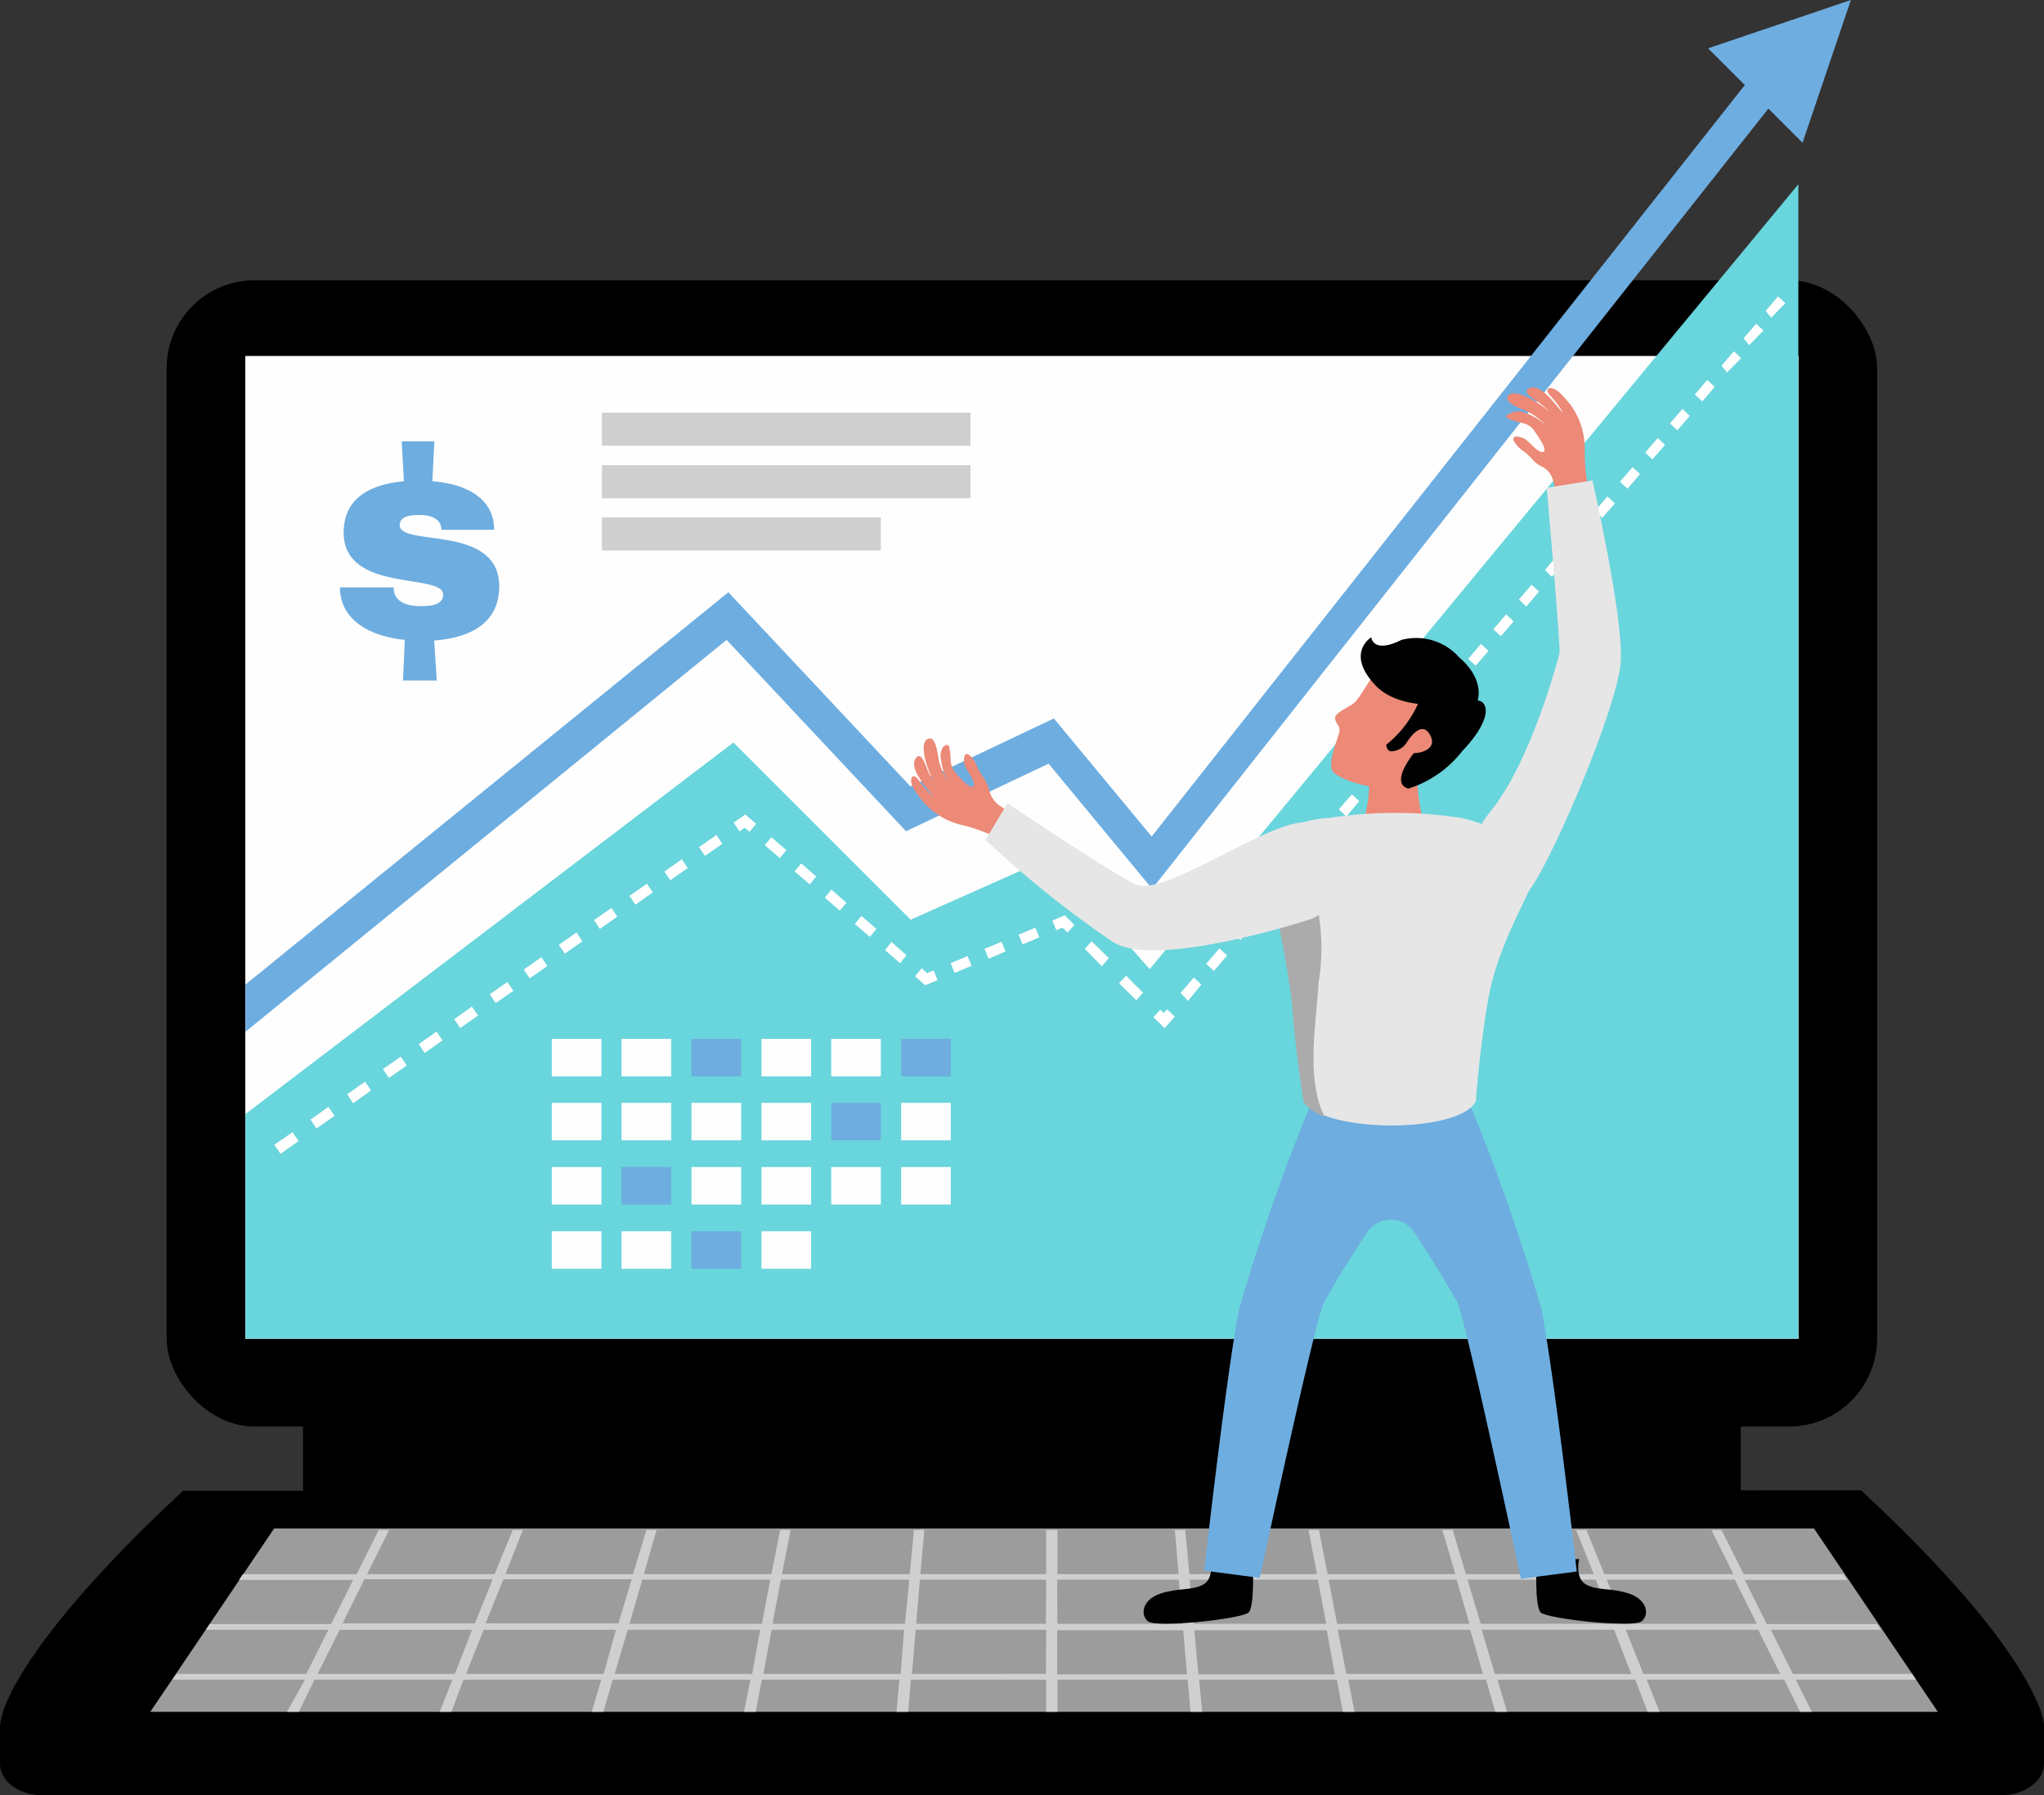 <svg xmlns="http://www.w3.org/2000/svg" viewBox="0 0 92.61 81.36"><rect x="0" y="0" width="92.61" height="81.36" fill="#333333" stroke="none"/><defs><style>.cls-1{fill:#fefefe;}.cls-2{fill:#9c9c9c;}.cls-3{fill:#cfcfcf;}.cls-4{fill:#69d5dc;}.cls-5{fill:#6eade0;}.cls-6{fill:#fff;}.cls-7{fill:#ec8977;}.cls-8{fill:#e6e6e6;}.cls-9{fill:#ababab;}</style></defs><title>estrategia</title><g id="Capa_2" data-name="Capa 2"><g id="Layer_1" data-name="Layer 1"><rect x="13.73" y="58.11" width="65.14" height="9.56"/><rect x="7.55" y="12.7" width="77.5" height="51.95" rx="3.99"/><rect class="cls-1" x="11.12" y="16.14" width="70.36" height="44.53"/><path d="M0,78.52v1.42c0,.78.86,1.42,1.91,1.42H90.7c1,0,1.91-.64,1.91-1.42V78.52Z"/><path d="M46.3,67.56h-38C8.16,67.7,2.19,73.05.36,77c-.78,1.7-.27,2.59,1.19,2.59H91.06c1.46,0,2-.89,1.18-2.59-1.82-4-7.8-9.32-7.92-9.46Z"/><polygon class="cls-2" points="87.8 77.58 6.81 77.58 12.42 69.27 82.19 69.27 87.8 77.58"/><path class="cls-3" d="M86.81,76.12l-.17-.26H81.23l-1-2h5l-.18-.26h-5l-1-2h4.65l-.18-.26H79l-1-2h-.46l1,2H72.69l-.81-2h-.47l.8,2H66.42l-.6-2h-.47l.59,2H60.15l-.39-2h-.47l.38,2H53.89l-.19-2h-.47l.17,2H47.91v-2H47.4v2H41.7l.18-2h-.47l-.19,2H35.43l.39-2h-.47l-.4,2H29.17l.58-2h-.46l-.61,2H22.9l.79-2h-.46l-.82,2H16.63l1-2h-.47l-1,2H11l-.17.26H16l-1,2H9.5l-.17.26h5.55l-1,2H8l-.18.26h6L13,77.58h.54l.71-1.46H20.5l-.58,1.46h.53L21,76.12h6.24l-.43,1.46h.53l.42-1.46H34l-.29,1.46h.53l.28-1.46h6.23l-.13,1.46h.53l.12-1.46H47.4v1.46h.51V76.12h5.9l.13,1.46h.53l-.14-1.46h6.24l.27,1.46h.53l-.28-1.46h6.24l.42,1.46h.53l-.43-1.46h6.24l.56,1.46h.54l-.58-1.46h6.23l.72,1.46h.53l-.73-1.46Zm-64-4.55h5.81l-.6,2H22Zm-6.3,0h5.81l-.8,2h-6Zm4.1,4.29H14.39l1-2h6Zm6.74,0H21.12l.79-2h6Zm6.73,0H27.85l.59-2h6Zm.44-2.27h-6l.58-2H34.9Zm6.29,2.27H34.59l.37-2h6ZM41,73.59H35l.38-2H41.2Zm6.39,2.27H41.32l.17-2H47.4Zm0-2.27H41.51l.17-2H47.4Zm.51-2h5.51l.18,2H47.91Zm0,4.29v-2h5.71l.17,2Zm30.7-4.29,1,2h-6l-.8-2Zm-6.3,0,.79,2h-6l-.6-2Zm-18.4,0h5.81l.38,2h-6Zm.4,4.29-.19-2h6l.37,2Zm5.9-4.29H66l.58,2h-6ZM61,75.86l-.39-2h6l.58,2Zm6.73,0-.6-2h6l.78,2Zm6.73,0-.8-2h6l1,2Z"/><path d="M46.3,79.61H42.37a.8.8,0,0,0,.2.55.42.42,0,0,0,.29.11h6.88a.44.44,0,0,0,.3-.11.8.8,0,0,0,.2-.55Z"/><rect class="cls-1" x="11.12" y="16.14" width="70.36" height="44.53"/><polygon class="cls-4" points="47.61 38.85 41.26 41.68 33.23 33.65 11.12 50.49 11.12 60.67 81.48 60.67 81.48 8.35 52.09 43.92 47.61 38.85"/><rect class="cls-1" x="25" y="47.08" width="2.25" height="1.7"/><rect class="cls-1" x="28.16" y="47.08" width="2.25" height="1.7"/><rect class="cls-5" x="31.33" y="47.08" width="2.25" height="1.7"/><rect class="cls-1" x="34.5" y="47.08" width="2.25" height="1.7"/><rect class="cls-1" x="37.66" y="47.08" width="2.25" height="1.7"/><rect class="cls-5" x="40.83" y="47.08" width="2.25" height="1.7"/><rect class="cls-1" x="25" y="49.98" width="2.25" height="1.7"/><rect class="cls-1" x="28.16" y="49.98" width="2.25" height="1.7"/><rect class="cls-1" x="31.33" y="49.98" width="2.25" height="1.7"/><rect class="cls-1" x="34.5" y="49.98" width="2.25" height="1.7"/><rect class="cls-5" x="37.66" y="49.98" width="2.25" height="1.7"/><rect class="cls-1" x="40.83" y="49.98" width="2.25" height="1.7"/><rect class="cls-1" x="25" y="52.89" width="2.25" height="1.7"/><rect class="cls-5" x="28.16" y="52.89" width="2.25" height="1.7"/><rect class="cls-1" x="31.33" y="52.89" width="2.25" height="1.7"/><rect class="cls-1" x="34.5" y="52.89" width="2.25" height="1.7"/><rect class="cls-1" x="37.66" y="52.89" width="2.25" height="1.7"/><rect class="cls-1" x="40.83" y="52.89" width="2.25" height="1.7"/><rect class="cls-1" x="25" y="55.8" width="2.25" height="1.7"/><rect class="cls-1" x="28.16" y="55.8" width="2.25" height="1.7"/><rect class="cls-5" x="31.33" y="55.8" width="2.25" height="1.7"/><rect class="cls-1" x="34.5" y="55.8" width="2.25" height="1.7"/><polygon class="cls-6" points="48.37 42.26 48.14 42.04 47.86 42.16 47.68 41.72 48.24 41.48 48.68 41.92 48.37 42.26"/><path class="cls-6" d="M43.25,44.09l-.18-.44.77-.32.18.44Zm1.54-.64L44.61,43l.77-.32.18.44Zm1.54-.65-.18-.44.76-.32.18.44Z"/><polygon class="cls-6" points="41.92 44.65 41.46 44.25 41.76 43.88 42 44.1 42.3 43.98 42.48 44.42 41.92 44.65"/><path class="cls-6" d="M40.78,43.65l-.68-.59.29-.37.68.6Zm-1.37-1.19-.68-.59.3-.36.68.59Zm-1.36-1.19-.68-.59.3-.36.68.59Zm-1.36-1.19L36,39.49l.3-.36.68.59Zm-1.36-1.19-.68-.59.3-.36.68.59Z"/><polygon class="cls-6" points="33.96 37.7 33.74 37.51 33.51 37.68 33.24 37.28 33.77 36.91 34.26 37.34 33.96 37.7"/><path class="cls-6" d="M12.71,52.29l-.28-.41.82-.57.28.4Zm1.63-1.15-.27-.4.81-.58.28.41ZM16,50l-.27-.41.81-.57.27.4Zm1.62-1.15-.27-.4.81-.56.27.4Zm1.62-1.13-.27-.4.81-.57.27.4Zm1.61-1.13-.27-.4.8-.57.28.4Zm1.61-1.13-.27-.4.8-.56.27.4ZM24,44.34l-.27-.4.8-.56.27.4Zm1.59-1.12-.27-.4.8-.56.27.4Zm1.59-1.12-.27-.4.79-.55.27.39ZM28.79,41l-.27-.4.79-.55.27.39Zm1.58-1.11-.27-.39.79-.56.27.4Zm1.57-1.1-.27-.4.79-.55.27.4Z"/><path class="cls-6" d="M53.83,45.36,53.49,45l.6-.7.34.32ZM55,44l-.35-.32.6-.7.35.32Zm1.2-1.4-.35-.32.6-.7.35.32Zm1.19-1.4-.34-.32.6-.69.34.32Zm1.2-1.39-.35-.31.6-.7.34.32Zm1.18-1.38-.34-.32.6-.69.34.32ZM61,37l-.34-.32.59-.68.34.31Zm1.18-1.37-.34-.32.59-.69.34.32Zm1.18-1.37L63,34l.59-.68.34.31Zm1.17-1.37-.34-.32.58-.68.34.32Zm1.16-1.36-.33-.32.58-.67.34.31Zm1.17-1.36-.34-.31.58-.68.34.32ZM68,28.83l-.34-.31.58-.68.34.32Zm1.15-1.34-.33-.32.57-.67.34.31Zm1.16-1.35L70,25.83l.57-.67.34.32Zm1.14-1.33-.33-.32.57-.66.34.31Zm1.15-1.34-.34-.31.57-.66.34.31Zm1.14-1.32-.34-.32.57-.66.34.31Zm1.13-1.33-.33-.31.57-.66.33.31ZM76,19.5l-.34-.31.57-.66.33.32Zm1.13-1.31-.34-.31.56-.66.34.31Zm1.12-1.31L78,16.57l.56-.65.33.31Zm1-1.24L79,15.33l.57-.66.33.31Zm1-1.24L80,14.09l.56-.66.33.31Z"/><polygon class="cls-6" points="52.77 46.6 52.26 46.1 52.57 45.76 52.73 45.91 52.88 45.74 53.23 46.07 52.77 46.6"/><path class="cls-6" d="M51.48,45.33l-.78-.77.32-.34.77.77Zm-1.56-1.54L49.15,43l.31-.34.78.76Z"/><path class="cls-5" d="M79.61,3.15,52.18,37.91l-4.43-5.35-6.5,3.08L33,26.84,11.12,44.62v2.14L32.92,29l8.13,8.67,6.46-3.06,4.69,5.67L80.66,4.24A13.45,13.45,0,0,1,79.61,3.15Z"/><polygon class="cls-5" points="83.86 0 77.39 2.19 81.67 6.47 83.86 0"/><path class="cls-5" d="M19.59,21.81c1.46.11,2.8.73,2.8,2.2H20c0-.55-.59-.67-.94-.67s-.95,0-.95.46c0,1,4.49-.07,4.51,2.76,0,1.7-1.32,2.34-2.95,2.47l.12,1.81H18.26L18.34,29c-1.52-.15-2.93-.86-2.94-2.38l2.44,0v.05c0,.68.77.8,1.15.8s1.09,0,1.09-.52c0-1-4.49-.06-4.51-2.8,0-1.59,1.21-2.2,2.73-2.34L18.2,20h1.48Z"/><path d="M56.76,70.8s.1,2-.19,2.28-4.21.72-4.57.39-.22-1,.61-1.26,1.34-.11,1.89-.39.33-1.17.33-1.17Z"/><path d="M69.62,70.8s-.1,2,.19,2.28,4.21.72,4.58.39.21-1-.61-1.26-1.35-.11-1.9-.39-.33-1.17-.33-1.17Z"/><path class="cls-5" d="M69.84,59.34a89.09,89.09,0,0,0-3.58-10.09l-1.1-.34c.1-.46.17-.85.24-1.2-.67.18-1.37.26-2.09.49l-.32.1-.32-.1c-.72-.23-1.43-.31-2.09-.49.07.35.14.74.24,1.2l-1.1.34a89.09,89.09,0,0,0-3.58,10.09c-.59,3-1.58,11.84-1.58,11.84l2.52.33S59.62,59.62,60,59c.65-1.18,1.33-2.22,1.94-3.15a1.28,1.28,0,0,1,2.14,0c.61.93,1.29,2,1.94,3.15.36.66,2.89,12.55,2.89,12.55l2.53-.33S70.43,62.33,69.84,59.34Z"/><path class="cls-7" d="M70.53,22.55c-.15-1-.3-1.19-.64-1.39a1.32,1.32,0,0,1-.44-.32,2.32,2.32,0,0,0-.46-.42,1.21,1.21,0,0,1-.41-.46c-.08-.25.24-.18.45-.1s.65.7.89.62-.32-.82-.43-1c-.28-.34-.6-.29-1-.45s-.27-.19,0-.33a.69.69,0,0,1,.56,0,2.33,2.33,0,0,1,1,.6,2.6,2.6,0,0,0-.85-.65c-.18-.1-1-.35-.9-.65.24-.6,1.88.53,2.06.84a3.26,3.26,0,0,0-.81-.71c-.17-.12-.6-.4-.24-.54.52-.21,1.16.76,1.52,1.14a4.15,4.15,0,0,0-.61-.82c-.29-.35.07-.44.43-.13.15.13.4.44.46.5a3.37,3.37,0,0,1,.69,2.09c0,.32,0,.83.15,1.75C72,22.73,71,22.46,70.53,22.55Z"/><path class="cls-7" d="M46,36.87c-1-.37-1.09-.76-1.21-1.14a1.47,1.47,0,0,0-.23-.49,2.82,2.82,0,0,1-.31-.54,1.11,1.11,0,0,0-.36-.5c-.22-.13-.23.2-.2.42s.55.79.42,1-.73-.49-.84-.63c-.27-.33-.16-.64-.24-1,0-.23-.13-.32-.31-.12a.7.7,0,0,0-.08.55A2.3,2.3,0,0,0,43,35.47a2.75,2.75,0,0,1-.46-1c-.05-.2-.12-1.08-.44-1-.64.11.12,2,.39,2.2a3.35,3.35,0,0,1-.53-.94c-.08-.2-.26-.67-.47-.36-.32.47.49,1.3.79,1.74a3.93,3.93,0,0,1-.67-.78c-.28-.36-.45,0-.22.39a5.09,5.09,0,0,0,.39.56,3.34,3.34,0,0,0,1.89,1.13,8.12,8.12,0,0,1,1.62.61C45.76,38.26,45.79,37.28,46,36.87Z"/><path class="cls-7" d="M64.23,35a6.14,6.14,0,0,1-1.65.08A2.42,2.42,0,0,1,62,34.9a5.77,5.77,0,0,1-.46,2.94s.17.77,1.58.79,1.58-.79,1.58-.79A7.12,7.12,0,0,1,64.23,35Z"/><path class="cls-8" d="M69.64,38.83a7.78,7.78,0,0,0-3.43-1.76,19.73,19.73,0,0,0-6,0,5.34,5.34,0,0,0-2.83,1c-.48.61.95,4,1.19,7.2.2,2.62.55,4.64.55,4.64.79,1.44,7,1.48,7.75,0,0,0,.14-2.24.57-4.68C68,42.1,70.13,39.45,69.64,38.83Z"/><path class="cls-9" d="M59.74,44.55a9.52,9.52,0,0,0,0-3.15c-.45-1.11-1.46-1.53-2.39-2a49.29,49.29,0,0,1,1.17,5.91c.2,2.62.55,4.64.55,4.64a1.8,1.8,0,0,0,.94.65C59.14,48.88,59.66,46.2,59.74,44.55Z"/><path class="cls-7" d="M66.13,31.12s-2.92-1.71-3.36-1.29-1.13,1.85-1.47,2.07-.85.43-.81.68.22.28.2.54-.6,1.5-.28,1.87,2.44,1.17,3.71.33S67.56,31.89,66.13,31.12Z"/><path d="M66.77,31.75l-2.46,0a5,5,0,0,1-1.5,2s0,.36.32.29a.86.86,0,0,0,.6-.38c.17-.28.7-1,1.06-.36s-.41.84-.73.83c0,0-1.12,1.36-.25,1.61a5,5,0,0,0,2.45-1.71C67.73,32.49,67.43,31.63,66.77,31.75Z"/><path d="M62.13,28.88s-1.19.72.19,2.18,4.63.68,4.63.68.34-.94-.83-1.94A2.6,2.6,0,0,0,63.5,29C62.19,29.65,62.13,28.88,62.13,28.88Z"/><path class="cls-8" d="M45.65,36.4l-1,1.66a46.65,46.65,0,0,0,5.76,4.62c1.8,1.19,8-.71,8.9-1,1.36-.4,2.38-3.28.11-4.34-1.32-.63-6.65,3.42-8,2.73C49.8,39.21,45.65,36.4,45.65,36.4Z"/><path class="cls-8" d="M70.08,22.11l2.07-.34s1.37,6,1.29,8.13-3.51,10-4.29,10.59c-.94.74-3.54-1.39-1.65-3.68s3.1-7,3.16-7.2S70.08,22.11,70.08,22.11Z"/><rect class="cls-3" x="27.27" y="18.7" width="16.7" height="1.5"/><rect class="cls-3" x="27.27" y="21.08" width="16.7" height="1.5"/><rect class="cls-3" x="27.27" y="23.45" width="12.64" height="1.5"/></g></g></svg>